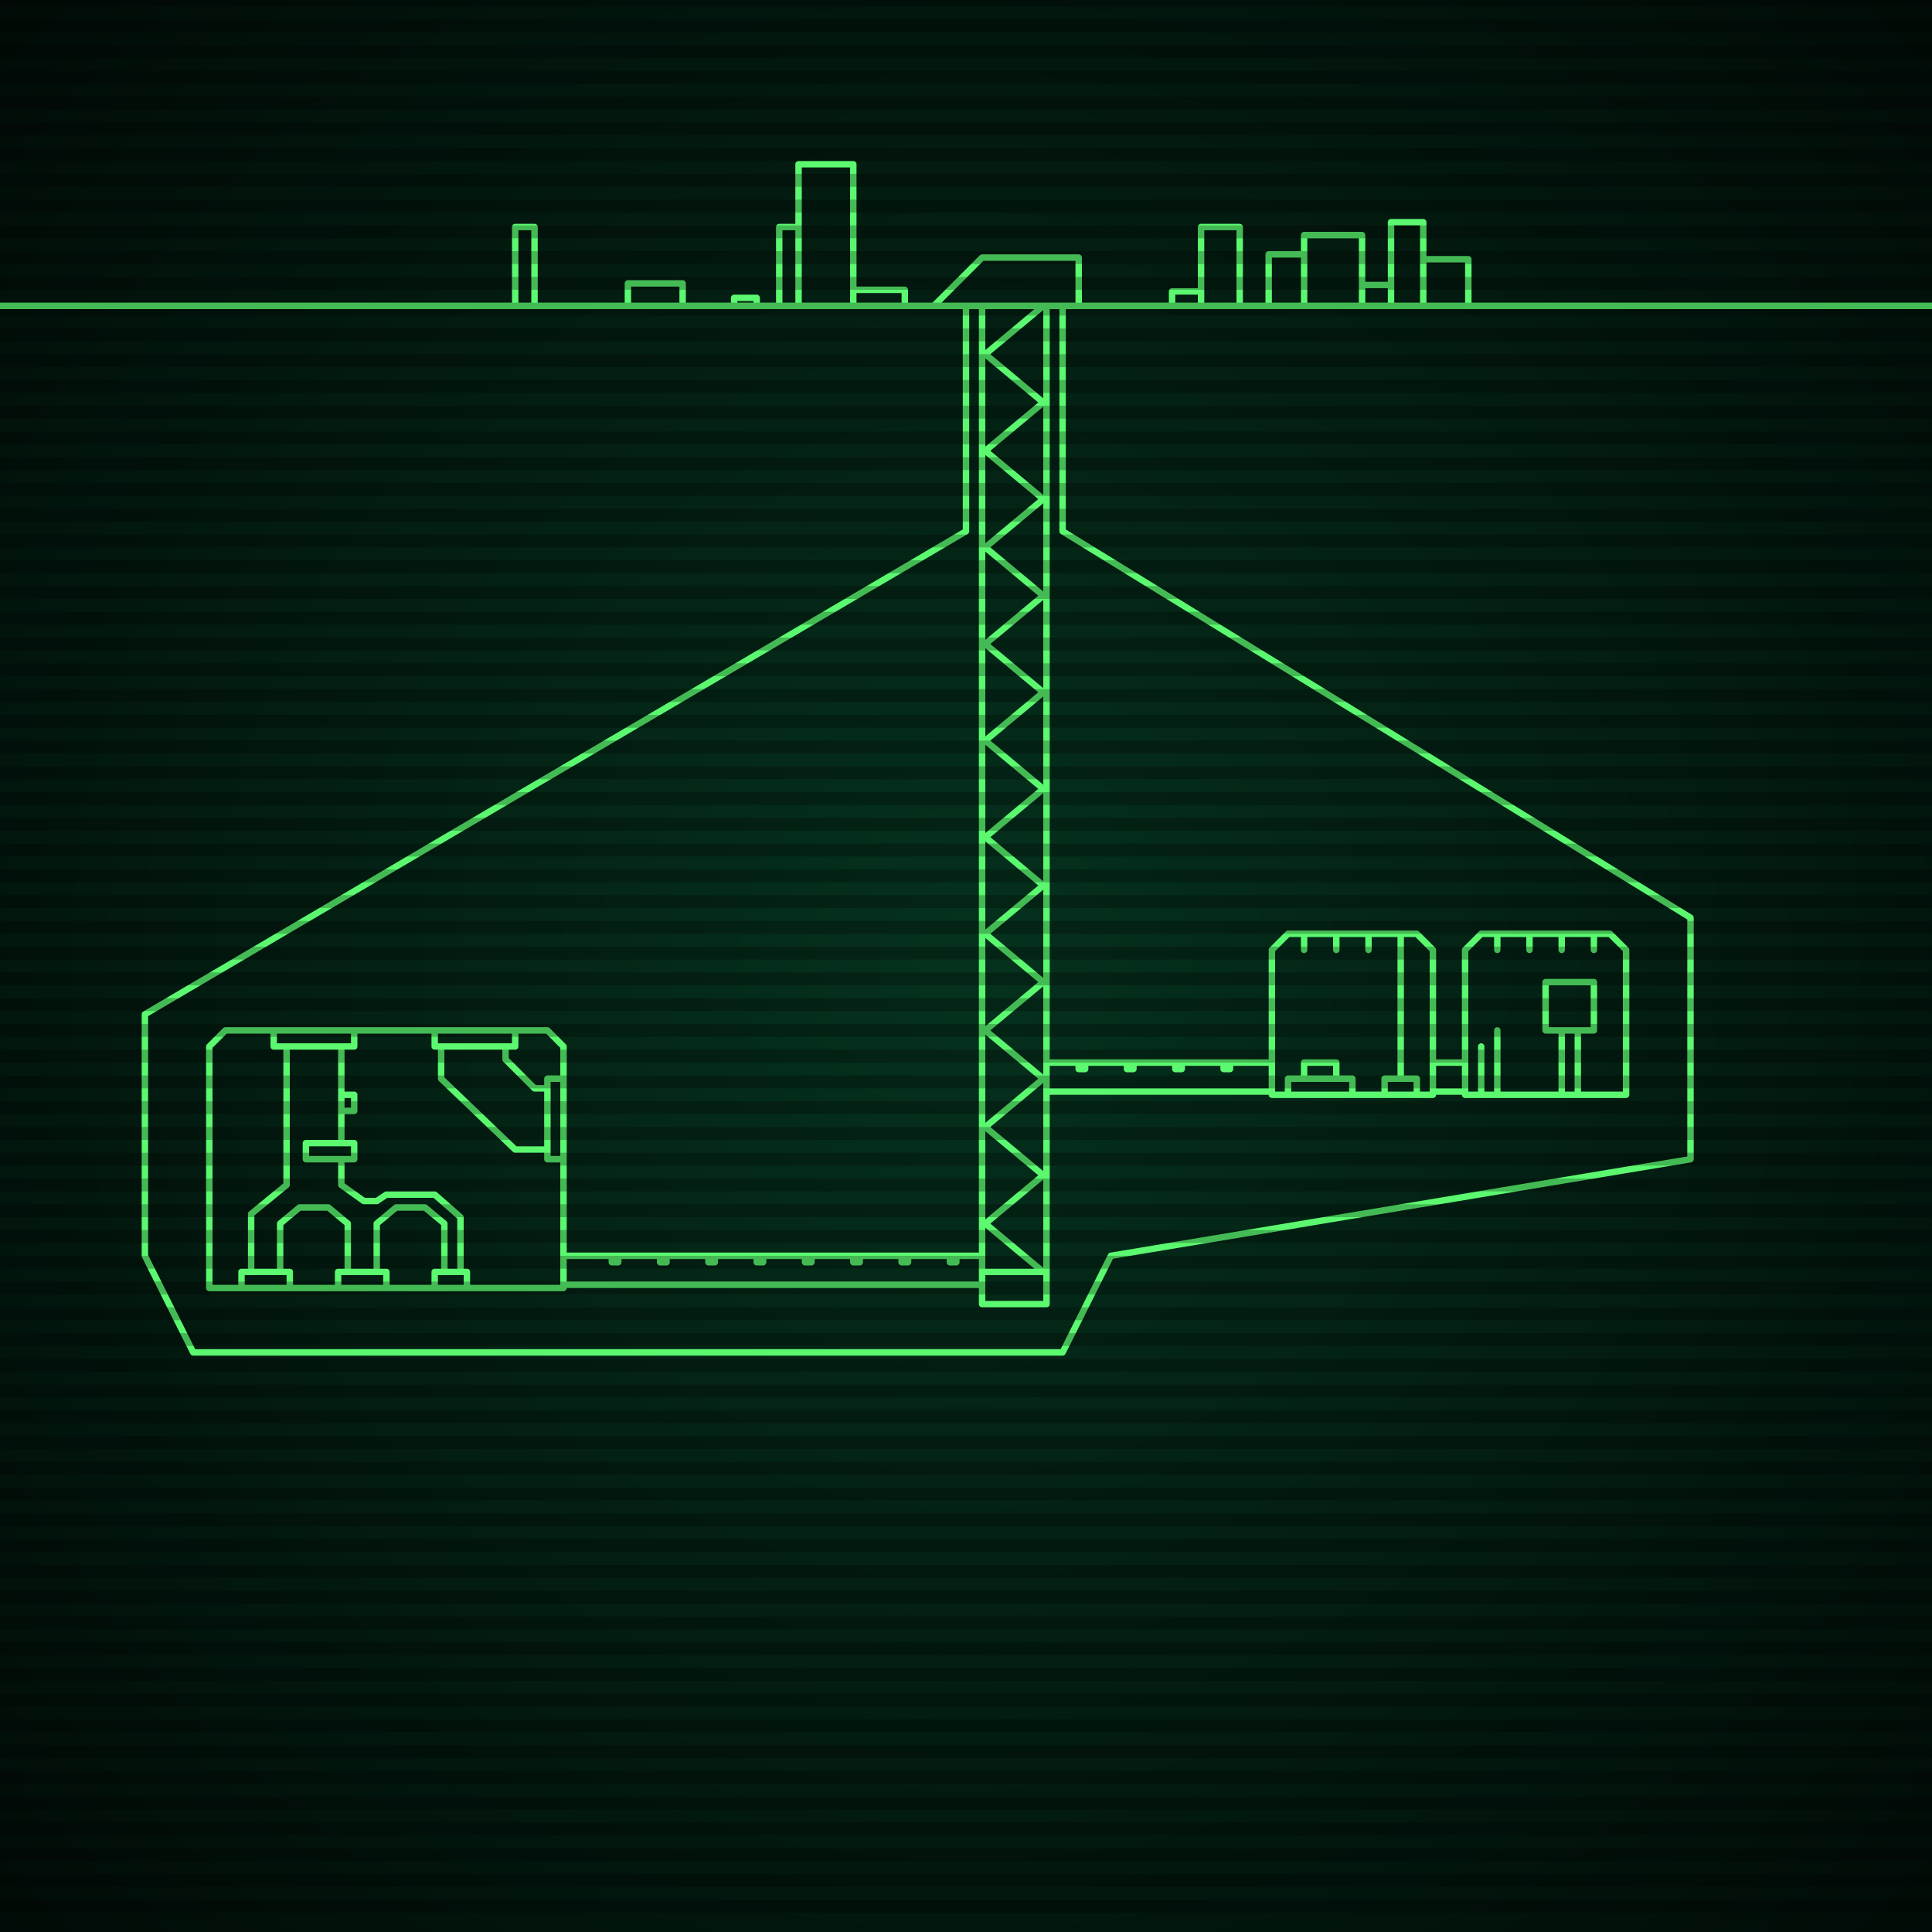 <svg xmlns="http://www.w3.org/2000/svg"
     width="600" height="600"
>

    <defs>
        <radialGradient id="screenGradient"
                        r="100%"
        >
            <stop offset="0%" stop-color="#05321e" />
            <stop offset="90%" stop-color="black" />

        </radialGradient>
    </defs>

    <rect
            fill="url(#screenGradient)"
            width="600" height="600" />


    <g id="monitor" >
        <g id="crt" class="on">
            <g id="terminal">
                <path
                        id="bunker-path"
                        style="fill: none;stroke: #5bf870;stroke-width:2px;stroke-linecap:round;stroke-linejoin:round;stroke-miterlimit:4;stroke-dasharray:none"
                        d="M -40,95 L 640,95 M 70,320 L 170,320 L 175,325 L 175,400 L 65,400 L 65,325 L 70,320 M 75,400 L 75,395 L 90,395 L 90,400 M 105,400 L 105,395 L 120,395 L 120,400 M 135,400 L 135,395 L 145,395 L 145,400 M 78,395 L 78,377 L 89,368 L 89,325 M 87,395 L 87,380 L 93,375 L 102,375 L 108,380 L 108,395 M 117,395 L 117,380 L 123,375 L 132,375 L 138,380 L 138,395 M 143,395 L 143,378 L 135,371 L 120,371 L 117,373 L 113,373 L 106,368 L 106,361 M 106,355 L 106,325 M 110,320 L 110,325 L 85,325 L 85,320 M 106,340 L 106,345 L 110,345 L 110,340 L 106,340 M 95,355 L 95,360 L 110,360 L 110,355 L 95,355 M 135,320 L 135,325 L 160,325 L 160,320 M 175,335 L 175,360 L 170,360 L 170,335 L 175,335 M 157,325 L 157,329 L 166,338 L 170,338 M 170,357 L 160,357 L 137,335 L 137,325 M 87,395 z M 400,290 L 440,290 L 445,295 L 445,340 L 395,340 L 395,295 L 400,290 M 435,290 L 435,335 M 425,290 L 425,295 M 415,290 L 415,295 M 405,290 L 405,295 M 400,340 L 400,335 L 420,335 L 420,340 M 430,340 L 430,335 L 440,335 L 440,340 M 405,335 L 405,330 L 415,330 L 415,335 z M 460,290 L 500,290 L 505,295 L 505,340 L 455,340 L 455,295 L 460,290 M 460,340 L 460,325 M 465,340 L 465,320 M 495,290 L 495,295 M 485,290 L 485,295 M 475,290 L 475,295 M 465,290 L 465,295 M 480,320 L 480,305 L 495,305 L 495,320 L 480,320 M 485,320 L 485,340 M 490,320 L 490,340 z M 290,95 L 305,80 L 335,80 L 335,95 M 305,95 L 305,405 L 325,405 L 325,95 M 305,95 L 324,95 L 306,110 L 324,125 L 306,140 L 324,155 L 306,170 L 324,185 L 306,200 L 324,215 L 306,230 L 324,245 L 306,260 L 324,275 L 306,290 L 324,305 L 306,320 L 324,335 L 306,350 L 324,365 L 306,380 L 324,395 L 306,395 M 175,390 L 305,390 M 305,399 L 175,399 M 190,390 L 190,392 L 192,392 L 192,390 M 205,390 L 205,392 L 207,392 L 207,390 M 220,390 L 220,392 L 222,392 L 222,390 M 235,390 L 235,392 L 237,392 L 237,390 M 250,390 L 250,392 L 252,392 L 252,390 M 265,390 L 265,392 L 267,392 L 267,390 M 280,390 L 280,392 L 282,392 L 282,390 M 295,390 L 295,392 L 297,392 L 297,390 M 395,330 L 325,330 M 325,339 L 395,339 M 380,330 L 380,332 L 382,332 L 382,330 M 365,330 L 365,332 L 367,332 L 367,330 M 350,330 L 350,332 L 352,332 L 352,330 M 335,330 L 335,332 L 337,332 L 337,330 M 455,330 L 445,330 M 445,339 L 455,339 z M 75,420 L 330,420 L 345,390 L 525,360 M 330,95 L 330,165 L 525,285 L 525,360 M 315,420 L 60,420 L 45,390 M 300,95 L 300,165 L 45,315 L 45,390 M 160,95 L 160,70.5 L 166,70.5 L 166,95 M 195,95 L 195,88 L 212,88 L 212,95 M 228,95 L 228,92.5 L 235,92.5 L 235,95 M 242,95 L 242,70.5 L 248,70.5 L 248,95 M 248,95 L 248,51 L 265,51 L 265,95 M 265,95 L 265,90 L 281,90 L 281,95 M 364,95 L 364,90.5 L 373,90.5 L 373,95 M 373,95 L 373,70.5 L 385,70.5 L 385,95 M 394,95 L 394,79 L 405,79 L 405,95 M 405,95 L 405,73 L 423,73 L 423,95 M 423,95 L 423,88.5 L 432,88.5 L 432,95 M 432,95 L 432,69 L 442,69 L 442,95 M 442,95 L 442,80.5 L 456,80.5 L 456,95 "

                />
            </g>
        </g>
    </g>

    <g id="stripes"
    >
        <path
                id="stripe-path"
                style="stroke: rgba(0, 0, 0, 0.25);stroke-width:4px;"
                d="M 0,0 L 600,0 M 0,8 L 600,8 M 0,16 L 600,16 M 0,24 L 600,24 M 0,32 L 600,32 M 0,40 L 600,40 M 0,48 L 600,48 M 0,56 L 600,56 M 0,64 L 600,64 M 0,72 L 600,72 M 0,80 L 600,80 M 0,88 L 600,88 M 0,96 L 600,96 M 0,104 L 600,104 M 0,112 L 600,112 M 0,120 L 600,120 M 0,128 L 600,128 M 0,136 L 600,136 M 0,144 L 600,144 M 0,152 L 600,152 M 0,160 L 600,160 M 0,168 L 600,168 M 0,176 L 600,176 M 0,184 L 600,184 M 0,192 L 600,192 M 0,200 L 600,200 M 0,208 L 600,208 M 0,216 L 600,216 M 0,224 L 600,224 M 0,232 L 600,232 M 0,240 L 600,240 M 0,248 L 600,248 M 0,256 L 600,256 M 0,264 L 600,264 M 0,272 L 600,272 M 0,280 L 600,280 M 0,288 L 600,288 M 0,296 L 600,296 M 0,304 L 600,304 M 0,312 L 600,312 M 0,320 L 600,320 M 0,328 L 600,328 M 0,336 L 600,336 M 0,344 L 600,344 M 0,352 L 600,352 M 0,360 L 600,360 M 0,368 L 600,368 M 0,376 L 600,376 M 0,384 L 600,384 M 0,392 L 600,392 M 0,400 L 600,400 M 0,408 L 600,408 M 0,416 L 600,416 M 0,424 L 600,424 M 0,432 L 600,432 M 0,440 L 600,440 M 0,448 L 600,448 M 0,456 L 600,456 M 0,464 L 600,464 M 0,472 L 600,472 M 0,480 L 600,480 M 0,488 L 600,488 M 0,496 L 600,496 M 0,504 L 600,504 M 0,512 L 600,512 M 0,520 L 600,520 M 0,528 L 600,528 M 0,536 L 600,536 M 0,544 L 600,544 M 0,552 L 600,552 M 0,560 L 600,560 M 0,568 L 600,568 M 0,576 L 600,576 M 0,584 L 600,584 M 0,592 L 600,592 z"
        />
    </g>
</svg>